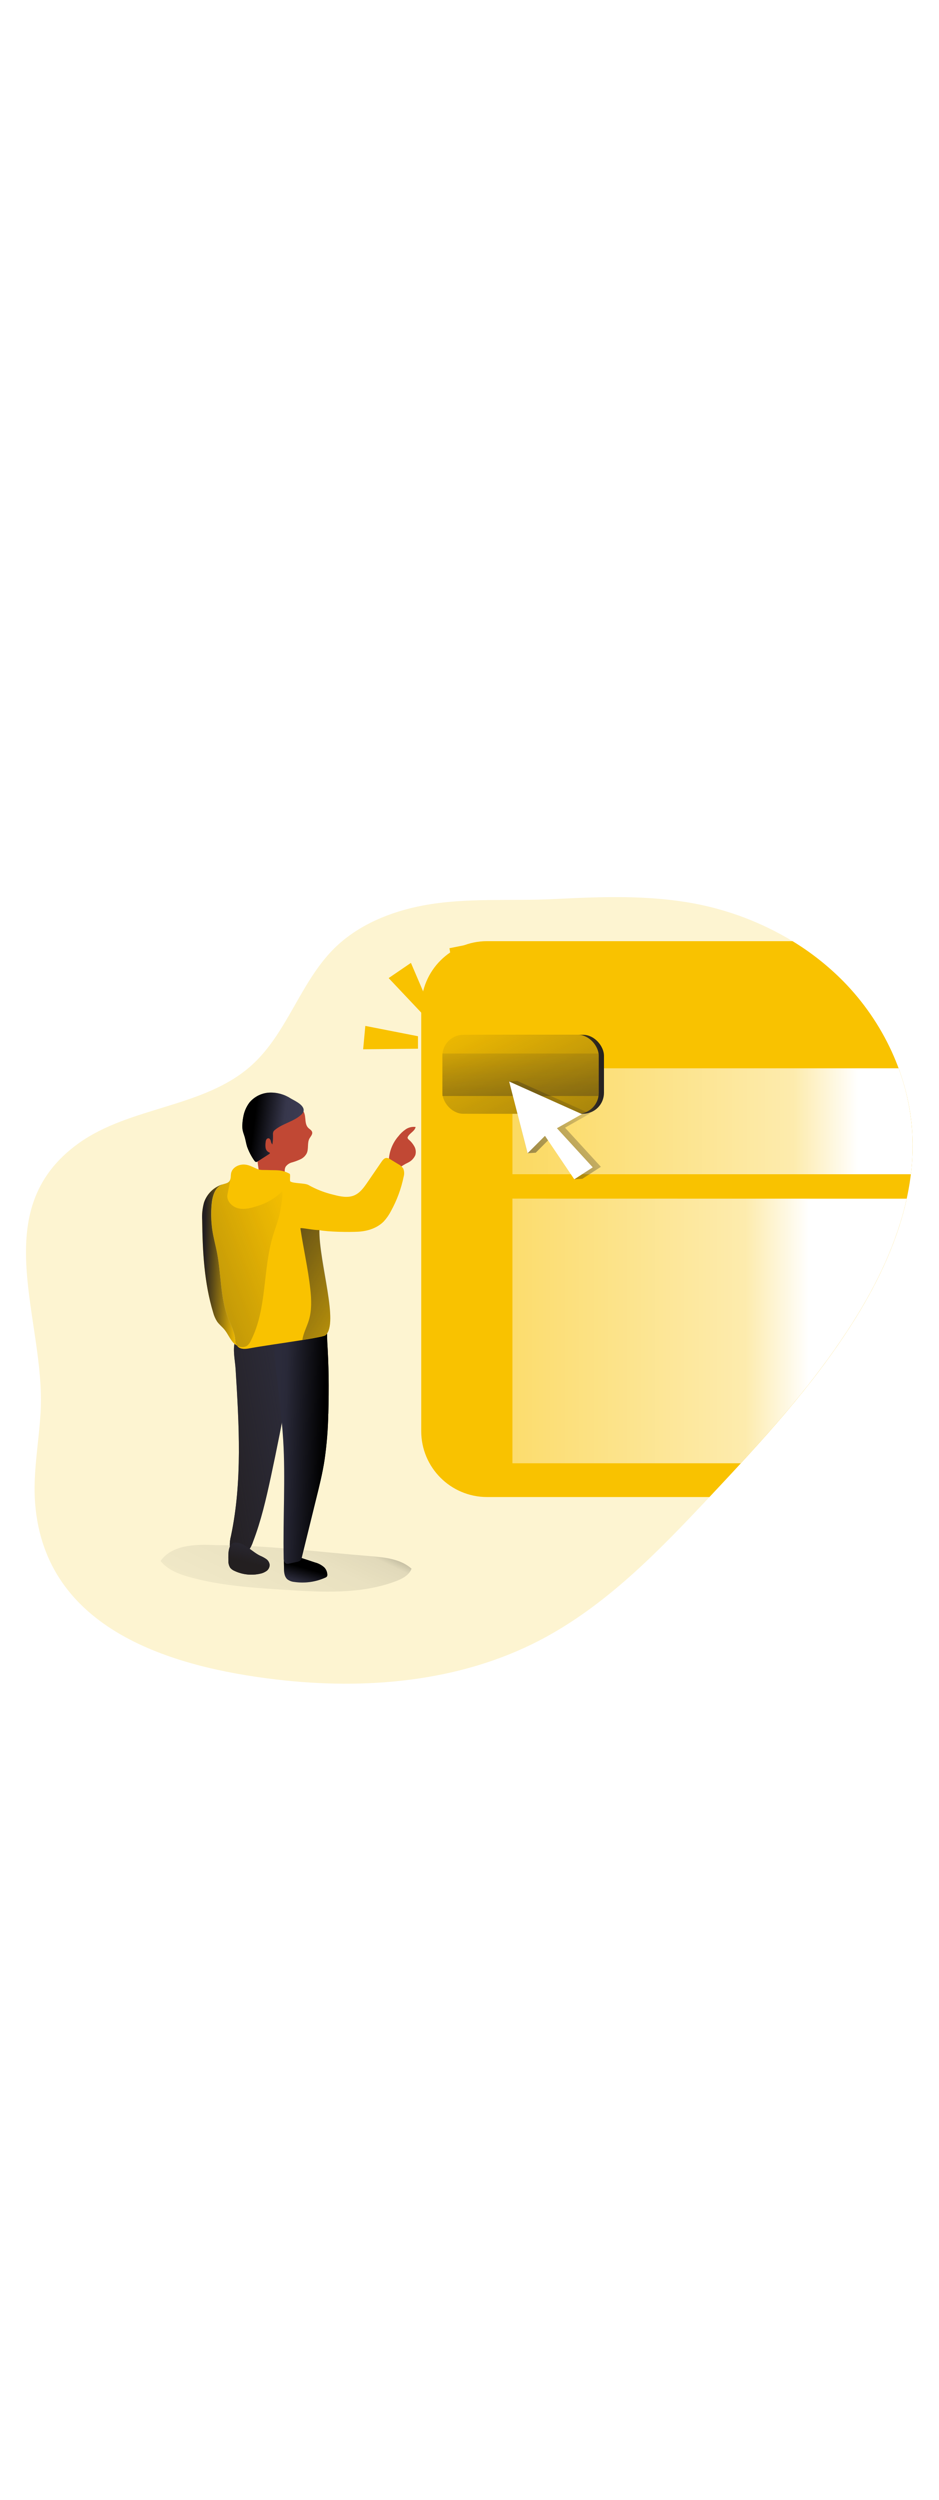 <svg id="_0314_click_here" xmlns="http://www.w3.org/2000/svg" xmlns:xlink="http://www.w3.org/1999/xlink" viewBox="0 0 500 500" data-imageid="click-here-57" imageName="Click Here" class="illustrations_image" style="width: 188px;"><defs><style>.cls-1_click-here-57{fill:url(#linear-gradient);}.cls-1_click-here-57,.cls-2_click-here-57,.cls-3_click-here-57,.cls-4_click-here-57,.cls-5_click-here-57,.cls-6_click-here-57,.cls-7_click-here-57,.cls-8_click-here-57,.cls-9_click-here-57,.cls-10_click-here-57,.cls-11_click-here-57,.cls-12_click-here-57,.cls-13_click-here-57,.cls-14_click-here-57,.cls-15_click-here-57,.cls-16_click-here-57,.cls-17_click-here-57,.cls-18_click-here-57,.cls-19_click-here-57,.cls-20_click-here-57,.cls-21_click-here-57,.cls-22_click-here-57{stroke-width:0px;}.cls-2_click-here-57{isolation:isolate;opacity:.18;}.cls-2_click-here-57,.cls-22_click-here-57{fill:#68e1fd;}.cls-3_click-here-57{fill:url(#linear-gradient-11-click-here-57);}.cls-4_click-here-57{fill:url(#linear-gradient-12-click-here-57);}.cls-5_click-here-57{fill:url(#linear-gradient-13-click-here-57);}.cls-6_click-here-57{fill:url(#linear-gradient-10-click-here-57);}.cls-7_click-here-57{fill:url(#linear-gradient-16-click-here-57);}.cls-8_click-here-57{fill:url(#linear-gradient-15-click-here-57);}.cls-9_click-here-57{fill:url(#linear-gradient-14-click-here-57);}.cls-10_click-here-57{fill:url(#linear-gradient-4-click-here-57);}.cls-11_click-here-57{fill:url(#linear-gradient-2-click-here-57);}.cls-12_click-here-57{fill:url(#linear-gradient-3-click-here-57);}.cls-13_click-here-57{fill:url(#linear-gradient-8-click-here-57);}.cls-14_click-here-57{fill:url(#linear-gradient-9-click-here-57);}.cls-15_click-here-57{fill:url(#linear-gradient-7-click-here-57);}.cls-16_click-here-57{fill:url(#linear-gradient-5-click-here-57);}.cls-17_click-here-57{fill:url(#linear-gradient-6-click-here-57);}.cls-18_click-here-57{fill:#3d3d54;}.cls-19_click-here-57{fill:#2e2e3f;}.cls-20_click-here-57{fill:#c14834;}.cls-21_click-here-57{fill:#fff;}</style><linearGradient id="linear-gradient-click-here-57" x1="568.86" y1="4226.75" x2="941.12" y2="3785.13" gradientTransform="translate(-479.4 4166.29) scale(1 -1)" gradientUnits="userSpaceOnUse"><stop offset=".02" stop-color="#fff" stop-opacity="0"/><stop offset=".02" stop-color="#fff" stop-opacity=".05"/><stop offset=".03" stop-color="#fff" stop-opacity=".16"/><stop offset=".04" stop-color="#fff" stop-opacity=".24"/><stop offset=".06" stop-color="#fff" stop-opacity=".31"/><stop offset=".07" stop-color="#fff" stop-opacity=".36"/><stop offset=".1" stop-color="#fff" stop-opacity=".38"/><stop offset=".16" stop-color="#fff" stop-opacity=".39"/><stop offset=".84" stop-color="#fff" stop-opacity=".68"/><stop offset="1" stop-color="#fff"/></linearGradient><linearGradient id="linear-gradient-2-click-here-57" x1="723.22" y1="3984.76" x2="936.31" y2="3984.76" xlink:href="#linear-gradient-click-here-57"/><linearGradient id="linear-gradient-3-click-here-57" x1="700.13" y1="3873.22" x2="910.06" y2="3873.22" xlink:href="#linear-gradient-click-here-57"/><linearGradient id="linear-gradient-4-click-here-57" x1="657.48" y1="3802.71" x2="589.73" y2="3660.95" gradientTransform="translate(-479.4 4166.29) scale(1 -1)" gradientUnits="userSpaceOnUse"><stop offset="0" stop-color="#000"/><stop offset=".23" stop-color="#000" stop-opacity=".11"/><stop offset=".32" stop-color="#000" stop-opacity=".08"/><stop offset="1" stop-color="#000" stop-opacity="0"/></linearGradient><linearGradient id="linear-gradient-5-click-here-57" x1="641.85" y1="3747.02" x2="638.1" y2="3734.01" gradientTransform="translate(-479.4 4166.29) scale(1 -1)" gradientUnits="userSpaceOnUse"><stop offset="0" stop-color="#000"/><stop offset=".54" stop-color="#000" stop-opacity=".11"/><stop offset=".6" stop-color="#000" stop-opacity=".08"/><stop offset="1" stop-color="#000" stop-opacity="0"/></linearGradient><linearGradient id="linear-gradient-6-click-here-57" x1="648.28" y1="3820.31" x2="585.08" y2="3809.13" gradientTransform="translate(-479.4 4166.29) scale(1 -1)" gradientUnits="userSpaceOnUse"><stop offset="0" stop-color="#231f20" stop-opacity="0"/><stop offset="1" stop-color="#231f20"/></linearGradient><linearGradient id="linear-gradient-7-click-here-57" x1="615.69" y1="3767.2" x2="611.46" y2="3749.85" xlink:href="#linear-gradient-6-click-here-57"/><linearGradient id="linear-gradient-8-click-here-57" x1="651.54" y1="3814.34" x2="613.78" y2="3815.49" xlink:href="#linear-gradient-5-click-here-57"/><linearGradient id="linear-gradient-9-click-here-57" x1="614.47" y1="3982.33" x2="642.99" y2="3978.66" xlink:href="#linear-gradient-5-click-here-57"/><linearGradient id="linear-gradient-10-click-here-57" x1="606.92" y1="3908.16" x2="587.85" y2="3908.74" xlink:href="#linear-gradient-6-click-here-57"/><linearGradient id="linear-gradient-11-click-here-57" x1="164.62" y1="240.47" x2="-50.41" y2="323" gradientTransform="matrix(1,0,0,1,0,0)" xlink:href="#linear-gradient-6-click-here-57"/><linearGradient id="linear-gradient-12-click-here-57" x1="697.25" y1="3866.09" x2="592.92" y2="3929.11" xlink:href="#linear-gradient-6-click-here-57"/><linearGradient id="linear-gradient-13-click-here-57" x1="709.36" y1="4017.29" x2="792.61" y2="4017.29" gradientTransform="translate(-471 4173.82) scale(1 -1)" xlink:href="#linear-gradient-6-click-here-57"/><linearGradient id="linear-gradient-14-click-here-57" x1="256.76" y1="114.26" x2="351.46" y2="310.17" gradientTransform="matrix(1,0,0,1,0,0)" xlink:href="#linear-gradient-6-click-here-57"/><linearGradient id="linear-gradient-15-click-here-57" x1="276.27" y1="130.04" x2="280.61" y2="256.01" gradientTransform="matrix(1,0,0,1,0,0)" xlink:href="#linear-gradient-6-click-here-57"/><linearGradient id="linear-gradient-16-click-here-57" x1="795.64" y1="4016.87" x2="692.53" y2="3924.33" gradientTransform="translate(-471 4173.82) scale(1 -1)" xlink:href="#linear-gradient-6-click-here-57"/></defs><g id="background_click-here-57"><path class="cls-2_click-here-57 targetColor" d="M454.27,288.28c-21.5,34.01-48.94,63.8-76.5,93.13-27.21,28.96-55.4,58.12-90.69,76.37-42.49,22-92.39,26.3-139.89,20.7-55.91-6.6-123.09-26.45-128.48-93.49-1.3-16.23,1.99-32.46,2.91-48.72,2.84-49.23-29.6-107.17,20.19-142.99,27.59-19.8,67.02-18.83,92.23-41.59,18.9-17.06,25.85-44.18,43.92-62.11,12.64-12.48,29.9-19.56,47.41-22.85,23.1-4.33,46.64-2.2,69.94-3.41,24.7-1.24,49.69-2.2,74.15,2.34,18.58,3.47,36.38,10.26,52.54,20.05,9.85,5.98,18.92,13.15,27.03,21.34,21.28,21.64,35.13,50.85,36.75,81.13,1.9,35.52-12.53,70.04-31.51,100.09Z" style="fill: rgb(249, 194, 0);"/><path class="cls-22_click-here-57 targetColor" d="M454.27,288.28c-21.5,34.01-48.94,63.8-76.5,93.13h-118.42c-19.35,0-35.05-15.68-35.05-35.03h0V120.77c0-19.35,15.69-35.04,35.04-35.04,0,0,0,0,.01,0h162.66c9.85,5.98,18.92,13.15,27.03,21.34,21.28,21.64,35.13,50.85,36.75,81.13,1.9,35.52-12.53,70.04-31.51,100.09Z" style="fill: rgb(249, 194, 0);"/><path class="cls-1_click-here-57" d="M485.01,209.71c-.54,4.4-1.28,8.74-2.2,13.01-5.07,23.15-15.76,45.37-28.52,65.54-17.15,27.11-38.06,51.55-59.79,75.2-5.52,6.01-11.09,11.99-16.71,17.93h-118.44c-19.35,0-35.05-15.68-35.05-35.03h0V120.77c0-19.35,15.69-35.04,35.04-35.04,0,0,0,0,.01,0h162.66c9.85,5.98,18.92,13.15,27.03,21.34,12.97,13.18,23.01,28.96,29.44,46.3,4.17,11.18,6.63,22.92,7.3,34.83.37,7.18.12,14.38-.77,21.51Z"/><path class="cls-11_click-here-57" d="M485.01,209.71h-212.15v-56.35h205.62c4.17,11.18,6.63,22.92,7.3,34.83.37,7.18.12,14.38-.77,21.51Z"/><path class="cls-12_click-here-57" d="M482.79,222.72c-5.07,23.15-15.76,45.37-28.52,65.54-17.15,27.11-38.06,51.55-59.79,75.2h-121.62v-140.79l209.93.04Z"/></g><g id="character_click-here-57"><path class="cls-10_click-here-57" d="M114.68,406.98c-10.58-.52-23.1-.19-29.19,8.46,3.83,4.76,9.9,7.04,15.83,8.66,16.37,4.49,33.44,5.59,50.38,6.67,19.89,1.28,40.48,2.44,59.12-4.6,3.43-1.3,7.08-3.2,8.32-6.65-5.83-5.18-14.21-6.05-22-6.67-27.31-2.17-55.04-5.86-82.45-5.86Z"/><path class="cls-19_click-here-57" d="M151.21,419c0,2.2.14,4.74,1.83,6.2,1.05.78,2.3,1.26,3.61,1.37,5.6.83,11.33.05,16.5-2.27.41-.14.77-.41,1.01-.77.1-.26.15-.54.13-.82-.05-1.42-.61-2.77-1.57-3.81-1.44-1.31-3.19-2.24-5.08-2.71l-8.06-2.67c-2.2-.75-4.94-1.43-7.25-.66-1.25.42-1.1-.13-1.17,1.63-.03,1.48.05,3,.05,4.5Z"/><path class="cls-16_click-here-57" d="M151.21,419c0,2.2.14,4.74,1.83,6.2,1.05.78,2.3,1.26,3.61,1.37,5.6.83,11.33.05,16.5-2.27.41-.14.77-.41,1.01-.77.1-.26.15-.54.13-.82-.05-1.42-.61-2.77-1.57-3.81-1.44-1.31-3.19-2.24-5.08-2.71l-8.06-2.67c-2.2-.75-4.94-1.43-7.25-.66-1.25.42-1.1-.13-1.17,1.63-.03,1.48.05,3,.05,4.5Z"/><path class="cls-19_click-here-57" d="M125.43,312.96c1.83,29.76,3.7,59.95-2.43,89.09-.51,1.85-.71,3.78-.62,5.7.12,1.95,1.23,3.7,2.94,4.65,2.13.79,4.53.24,6.08-1.42,1.5-1.64,2.62-3.59,3.3-5.71,4.3-11.13,6.98-22.82,9.5-34.49,3.23-14.97,6.21-30,8.94-45.1,2.11-11.68,4.08-23.6,2.56-35.38l-18.03,1.84c-4.4.44-10.45,1.39-12.36,6.16-1.62,3.98-.14,10.55.11,14.66Z"/><path class="cls-17_click-here-57" d="M125.43,312.96c1.83,29.76,3.7,59.95-2.43,89.09-.51,1.85-.71,3.78-.62,5.7.12,1.95,1.23,3.7,2.94,4.65,2.13.79,4.53.24,6.08-1.42,1.5-1.64,2.62-3.59,3.3-5.71,4.3-11.13,6.98-22.82,9.5-34.49,3.23-14.97,6.21-30,8.94-45.1,2.11-11.68,4.08-23.6,2.56-35.38l-18.03,1.84c-4.4.44-10.45,1.39-12.36,6.16-1.62,3.98-.14,10.55.11,14.66Z"/><path class="cls-19_click-here-57" d="M121.62,415.12c-.1,1.4.26,2.8,1.01,3.98.61.69,1.36,1.23,2.2,1.58,4.24,2.01,9.02,2.55,13.6,1.53,1.26-.23,2.46-.74,3.51-1.48,1.05-.77,1.66-2,1.65-3.3-.16-1.23-.82-2.34-1.84-3.05-1.01-.69-2.08-1.27-3.21-1.74-4.14-1.97-7.7-6.3-12.32-6.94-5.03-.67-4.67,6.06-4.6,9.42Z"/><path class="cls-15_click-here-57" d="M121.62,415.12c-.1,1.4.26,2.8,1.01,3.98.61.69,1.36,1.23,2.2,1.58,4.24,2.01,9.02,2.55,13.6,1.53,1.26-.23,2.46-.74,3.51-1.48,1.05-.77,1.66-2,1.65-3.3-.16-1.23-.82-2.34-1.84-3.05-1.01-.69-2.08-1.27-3.21-1.74-4.14-1.97-7.7-6.3-12.32-6.94-5.03-.67-4.67,6.06-4.6,9.42Z"/><path class="cls-19_click-here-57" d="M174.8,337.2c-.15,8.25-.82,16.48-2.01,24.65-1.1,7.14-2.86,14.17-4.6,21.17l-7.4,30.13c-.11.78-.46,1.5-1.01,2.07-.48.33-1.02.55-1.59.64l-4.08.9c-.53.17-1.1.19-1.64.07-1.17-.41-1.4-1.91-1.42-3.15-.43-20.9,1.01-41.86-.26-62.7-.88-14.37-3.04-28.6-4.33-42.96-.35-3.94-.59-8.14,1.3-11.62,2.2-4.01,6.6-5.97,10.68-7.38,3.3-1.1,9.65-4.2,12.94-1.86,3.29,2.34,2.68,8.43,2.88,11.74.37,6.03.62,12.07.73,18.12.08,6.72.03,13.44-.16,20.18Z"/><path class="cls-13_click-here-57" d="M174.8,337.2c-.15,8.25-.82,16.48-2.01,24.65-1.1,7.14-2.86,14.17-4.6,21.17l-7.4,30.13c-.11.78-.46,1.5-1.01,2.07-.48.33-1.02.55-1.59.64l-4.08.9c-.53.17-1.1.19-1.64.07-1.17-.41-1.4-1.91-1.42-3.15-.43-20.9,1.01-41.86-.26-62.7-.88-14.37-3.04-28.6-4.33-42.96-.35-3.94-.59-8.14,1.3-11.62,2.2-4.01,6.6-5.97,10.68-7.38,3.3-1.1,9.65-4.2,12.94-1.86,3.29,2.34,2.68,8.43,2.88,11.74.37,6.03.62,12.07.73,18.12.08,6.72.03,13.44-.16,20.18Z"/><path class="cls-20_click-here-57" d="M162.57,180.1c.14,1.72.29,3.61,1.48,4.85.78.81,2,1.36,2.2,2.47.2,1.11-.82,2.2-1.42,3.19-1.35,2.36-.37,5.5-1.5,7.95-.72,1.39-1.88,2.51-3.3,3.17-1.42.66-2.89,1.21-4.4,1.65-1.4.32-2.64,1.13-3.5,2.29-1.36,2.32.52,5.5-.59,7.94-.86,1.91-3.18,2.65-5.26,2.97-1.09.23-2.21.23-3.3,0-1.61-.52-2.94-1.68-3.66-3.21-.71-1.52-1.17-3.14-1.37-4.81-.92-5.38-1.43-10.83-1.86-16.28-.24-3.08-.44-6.32.91-9.1,1.01-1.85,2.41-3.45,4.1-4.71,1.85-1.66,4.06-2.88,6.45-3.57,2.15-.39,4.36-.43,6.52-.11l3.64.34c.93-.05,1.86.02,2.77.21,1.7.67,1.96,3.32,2.08,4.75Z"/><path class="cls-18_click-here-57" d="M161.38,176.85c-.19.37-.45.69-.76.97-3.97,3.88-10.06,4.8-14.3,8.37-.28.21-.52.47-.7.76-.26.6-.34,1.25-.25,1.89.06,1.68-.06,3.36-.34,5.02-.46-.51-.74-1.15-.81-1.84-.18-.67-.57-1.4-1.25-1.46-.51,0-.97.29-1.19.75-.21.45-.33.93-.34,1.43-.17,1.01-.17,2.04,0,3.05.19,1.04.89,1.91,1.87,2.31.14.02.27.1.36.21.14.23-.12.49-.35.65l-6.14,3.93c-.22.17-.48.27-.76.3-.47,0-.8-.46-1.1-.86-1.57-2.27-2.84-4.74-3.77-7.35-.51-1.65-.75-3.37-1.23-5.02-.35-1.21-.84-2.38-1.1-3.62-.19-1.09-.24-2.2-.15-3.3.06-1.23.21-2.45.44-3.66.46-2.82,1.59-5.49,3.3-7.79,2.64-3.16,6.47-5.08,10.58-5.3,4.09-.19,8.13.93,11.55,3.18,2.17,1.26,8.16,3.86,6.46,7.39Z"/><path class="cls-14_click-here-57" d="M161.38,176.85c-.19.37-.45.69-.76.97-3.97,3.88-10.06,4.8-14.3,8.37-.28.21-.52.47-.7.76-.26.6-.34,1.25-.25,1.89.06,1.68-.06,3.36-.34,5.02-.46-.51-.74-1.15-.81-1.84-.18-.67-.57-1.4-1.25-1.46-.51,0-.97.29-1.19.75-.21.45-.33.93-.34,1.43-.17,1.01-.17,2.04,0,3.05.19,1.04.89,1.91,1.87,2.31.14.02.27.1.36.21.14.23-.12.49-.35.65l-6.14,3.93c-.22.17-.48.27-.76.3-.47,0-.8-.46-1.1-.86-1.57-2.27-2.84-4.74-3.77-7.35-.51-1.65-.75-3.37-1.23-5.02-.35-1.21-.84-2.38-1.1-3.62-.19-1.09-.24-2.2-.15-3.3.06-1.23.21-2.45.44-3.66.46-2.82,1.59-5.49,3.3-7.79,2.64-3.16,6.47-5.08,10.58-5.3,4.09-.19,8.13.93,11.55,3.18,2.17,1.26,8.16,3.86,6.46,7.39Z"/><path class="cls-20_click-here-57" d="M212.02,189.65c1.11-1.49,2.47-2.78,4-3.83,1.55-1.05,3.43-1.5,5.29-1.25-.4,2.2-3.05,3.17-4.1,5.13-.11.18-.18.38-.19.59.07.4.3.76.64,1,1.21,1.02,2.23,2.26,2.99,3.65.77,1.4.95,3.05.51,4.59-.78,1.77-2.17,3.19-3.92,4.01-1.73.81-3.36,1.82-4.84,3.02-.88.85-1.76,1.98-2.97,1.91-.74-.09-1.38-.53-1.73-1.19-.33-.64-.53-1.35-.57-2.07-.56-5.64,1.2-11.26,4.88-15.57Z"/><path class="cls-22_click-here-57 targetColor" d="M214.95,210.96c-1.31,6.41-3.59,12.58-6.75,18.31-1.02,1.99-2.3,3.84-3.81,5.5-3.49,3.57-8.58,5.21-13.57,5.5s-15.86.12-20.76-.82v.99c-.08,17.28,10.49,48.64,3.3,54.89-.66.58-5.77,1.52-12.32,2.56-9.38,1.51-21.68,3.22-28.04,4.4-2.2.42-4.91.69-6.43-.98-.12-.13-.22-.27-.33-.42-.67-1.34-1.04-2.81-1.1-4.31-.54-3.65-2.35-6.94-3.68-10.37-4.22-10.88-3.64-22.97-5.84-34.43-.82-4.34-2.06-8.6-2.66-12.98-.55-4.18-.64-8.41-.27-12.62.34-4.4,1.64-9.45,5.72-11l.16-.07h0c1.22-.41,2.62-.56,3.46-1.54,1.1-1.22.73-3.08,1.1-4.65,0-.14.08-.27.12-.42.91-2.64,4.07-4.11,6.91-3.95,2.54.15,4.47,1.37,6.74,2.33,1.83.77,3.55.51,5.5.59,5,.25,7.29-.41,11.79,1.97.66.35-.15,3.74.48,4.15,1.78,1.1,7.78.76,9.59,1.85,4.18,2.35,8.67,4.09,13.33,5.18,3.66.97,7.7,1.8,11.15.29,3.02-1.33,5.04-4.17,6.91-6.89,2.49-3.64,4.98-7.26,7.47-10.89.67-.98,1.53-2.07,2.72-2.1.72.06,1.41.32,1.99.74l4.19,2.55c1.1.54,2.04,1.37,2.71,2.4.55,1.35.63,2.84.22,4.23Z" style="fill: rgb(249, 194, 0);"/><path class="cls-22_click-here-57 targetColor" d="M126.22,300.86c-.78-.42-1.48-.98-2.07-1.64-1.86-2.07-2.88-4.77-4.67-6.92-1.21-1.46-2.75-2.64-3.84-4.19-.97-1.5-1.69-3.14-2.14-4.87-4.76-15.76-5.64-32.43-5.84-48.9-.21-3.21.11-6.42.95-9.53,1.46-4.36,4.8-7.84,9.11-9.46.26-.11.53-.19.8-.25l-.16.07c-4.08,1.54-5.38,6.6-5.72,11-.35,4.21-.24,8.44.32,12.63.6,4.4,1.84,8.63,2.66,12.98,2.2,11.46,1.62,23.55,5.84,34.43,1.33,3.43,3.15,6.72,3.68,10.37.06,1.49.43,2.95,1.09,4.29Z" style="fill: rgb(249, 194, 0);"/><path class="cls-6_click-here-57" d="M126.22,300.86c-.78-.42-1.48-.98-2.07-1.64-1.86-2.07-2.88-4.77-4.67-6.92-1.21-1.46-2.75-2.64-3.84-4.19-.97-1.5-1.69-3.14-2.14-4.87-4.76-15.76-5.64-32.43-5.84-48.9-.21-3.21.11-6.42.95-9.53,1.46-4.36,4.8-7.84,9.11-9.46.26-.11.53-.19.8-.25l-.16.07c-4.08,1.54-5.38,6.6-5.72,11-.35,4.21-.24,8.44.32,12.63.6,4.4,1.84,8.63,2.66,12.98,2.2,11.46,1.62,23.55,5.84,34.43,1.33,3.43,3.15,6.72,3.68,10.37.06,1.49.43,2.95,1.09,4.29Z"/><path class="cls-3_click-here-57" d="M149.44,227.95c-.64,4.98-2.65,9.68-4.11,14.5-5.5,18.3-3.07,38.86-11.79,55.87-.44,1.02-1.11,1.92-1.96,2.63-1.65,1.02-3.74.98-5.36-.09-.67-1.34-1.04-2.81-1.1-4.31-.54-3.65-2.35-6.94-3.68-10.37-4.22-10.88-3.64-22.97-5.84-34.43-.82-4.34-2.06-8.6-2.66-12.98-.55-4.18-.64-8.41-.27-12.62.34-4.4,1.64-9.45,5.72-11l.16-.07h0c1.22-.41,2.62-.56,3.46-1.54,1.1-1.22.73-3.08,1.1-4.65,0-.14.08-.27.12-.42-.34,4.28-2.09,11.16-2.2,12.68-.13,3.3,2.87,6.05,6.08,6.74,3.21.69,6.53-.19,9.67-1.2,5.06-1.46,9.68-4.16,13.44-7.84.57,2.58-.43,6.39-.78,9.1Z"/><path class="cls-4_click-here-57" d="M173.34,295.26c-.66.58-5.77,1.52-12.32,2.56.49-3.57,2.34-6.86,3.41-10.33,1.65-5.38,1.41-11.15.8-16.75-1.19-10.82-3.67-21.46-5.27-32.23-.1-.63,7.4,1.1,10.1.87-.08,17.28,10.53,49.63,3.28,55.88Z"/></g><g id="button_click-here-57"><rect class="cls-5_click-here-57" x="238.36" y="135.53" width="83.24" height="42.01" rx="11.13" ry="11.13"/><polygon class="cls-22_click-here-57 targetColor" points="206.95 105.37 226.61 126.18 230.07 123.58 218.81 97.28 206.95 105.37" style="fill: rgb(249, 194, 0);"/><polygon class="cls-22_click-here-57 targetColor" points="239.32 89.47 244.24 118.95 248.87 118.66 252.33 86.88 239.32 89.47" style="fill: rgb(249, 194, 0);"/><polygon class="cls-22_click-here-57 targetColor" points="194.53 130.81 222.56 136.3 222.56 142.94 193.37 143.24 194.53 130.81" style="fill: rgb(249, 194, 0);"/><rect class="cls-22_click-here-57 targetColor" x="235.57" y="135.53" width="83.24" height="42.01" rx="11.13" ry="11.13" style="fill: rgb(249, 194, 0);"/><rect class="cls-9_click-here-57" x="235.57" y="135.53" width="83.24" height="42.01" rx="11.13" ry="11.13"/><rect class="cls-8_click-here-57" x="235.57" y="145.5" width="83.24" height="22.59"/><polygon class="cls-7_click-here-57" points="275.45 160.09 271.12 160.38 280.94 198.53 285.28 198.24 294.53 188.99 305.8 212.41 310.13 212.11 319.96 205.76 300.88 184.95 314.18 177.43 275.45 160.09"/><polygon class="cls-21_click-here-57" points="271.12 160.38 280.94 198.53 290.19 189.28 305.8 212.41 315.62 206.04 296.55 185.23 309.85 177.72 271.12 160.38"/></g></svg>